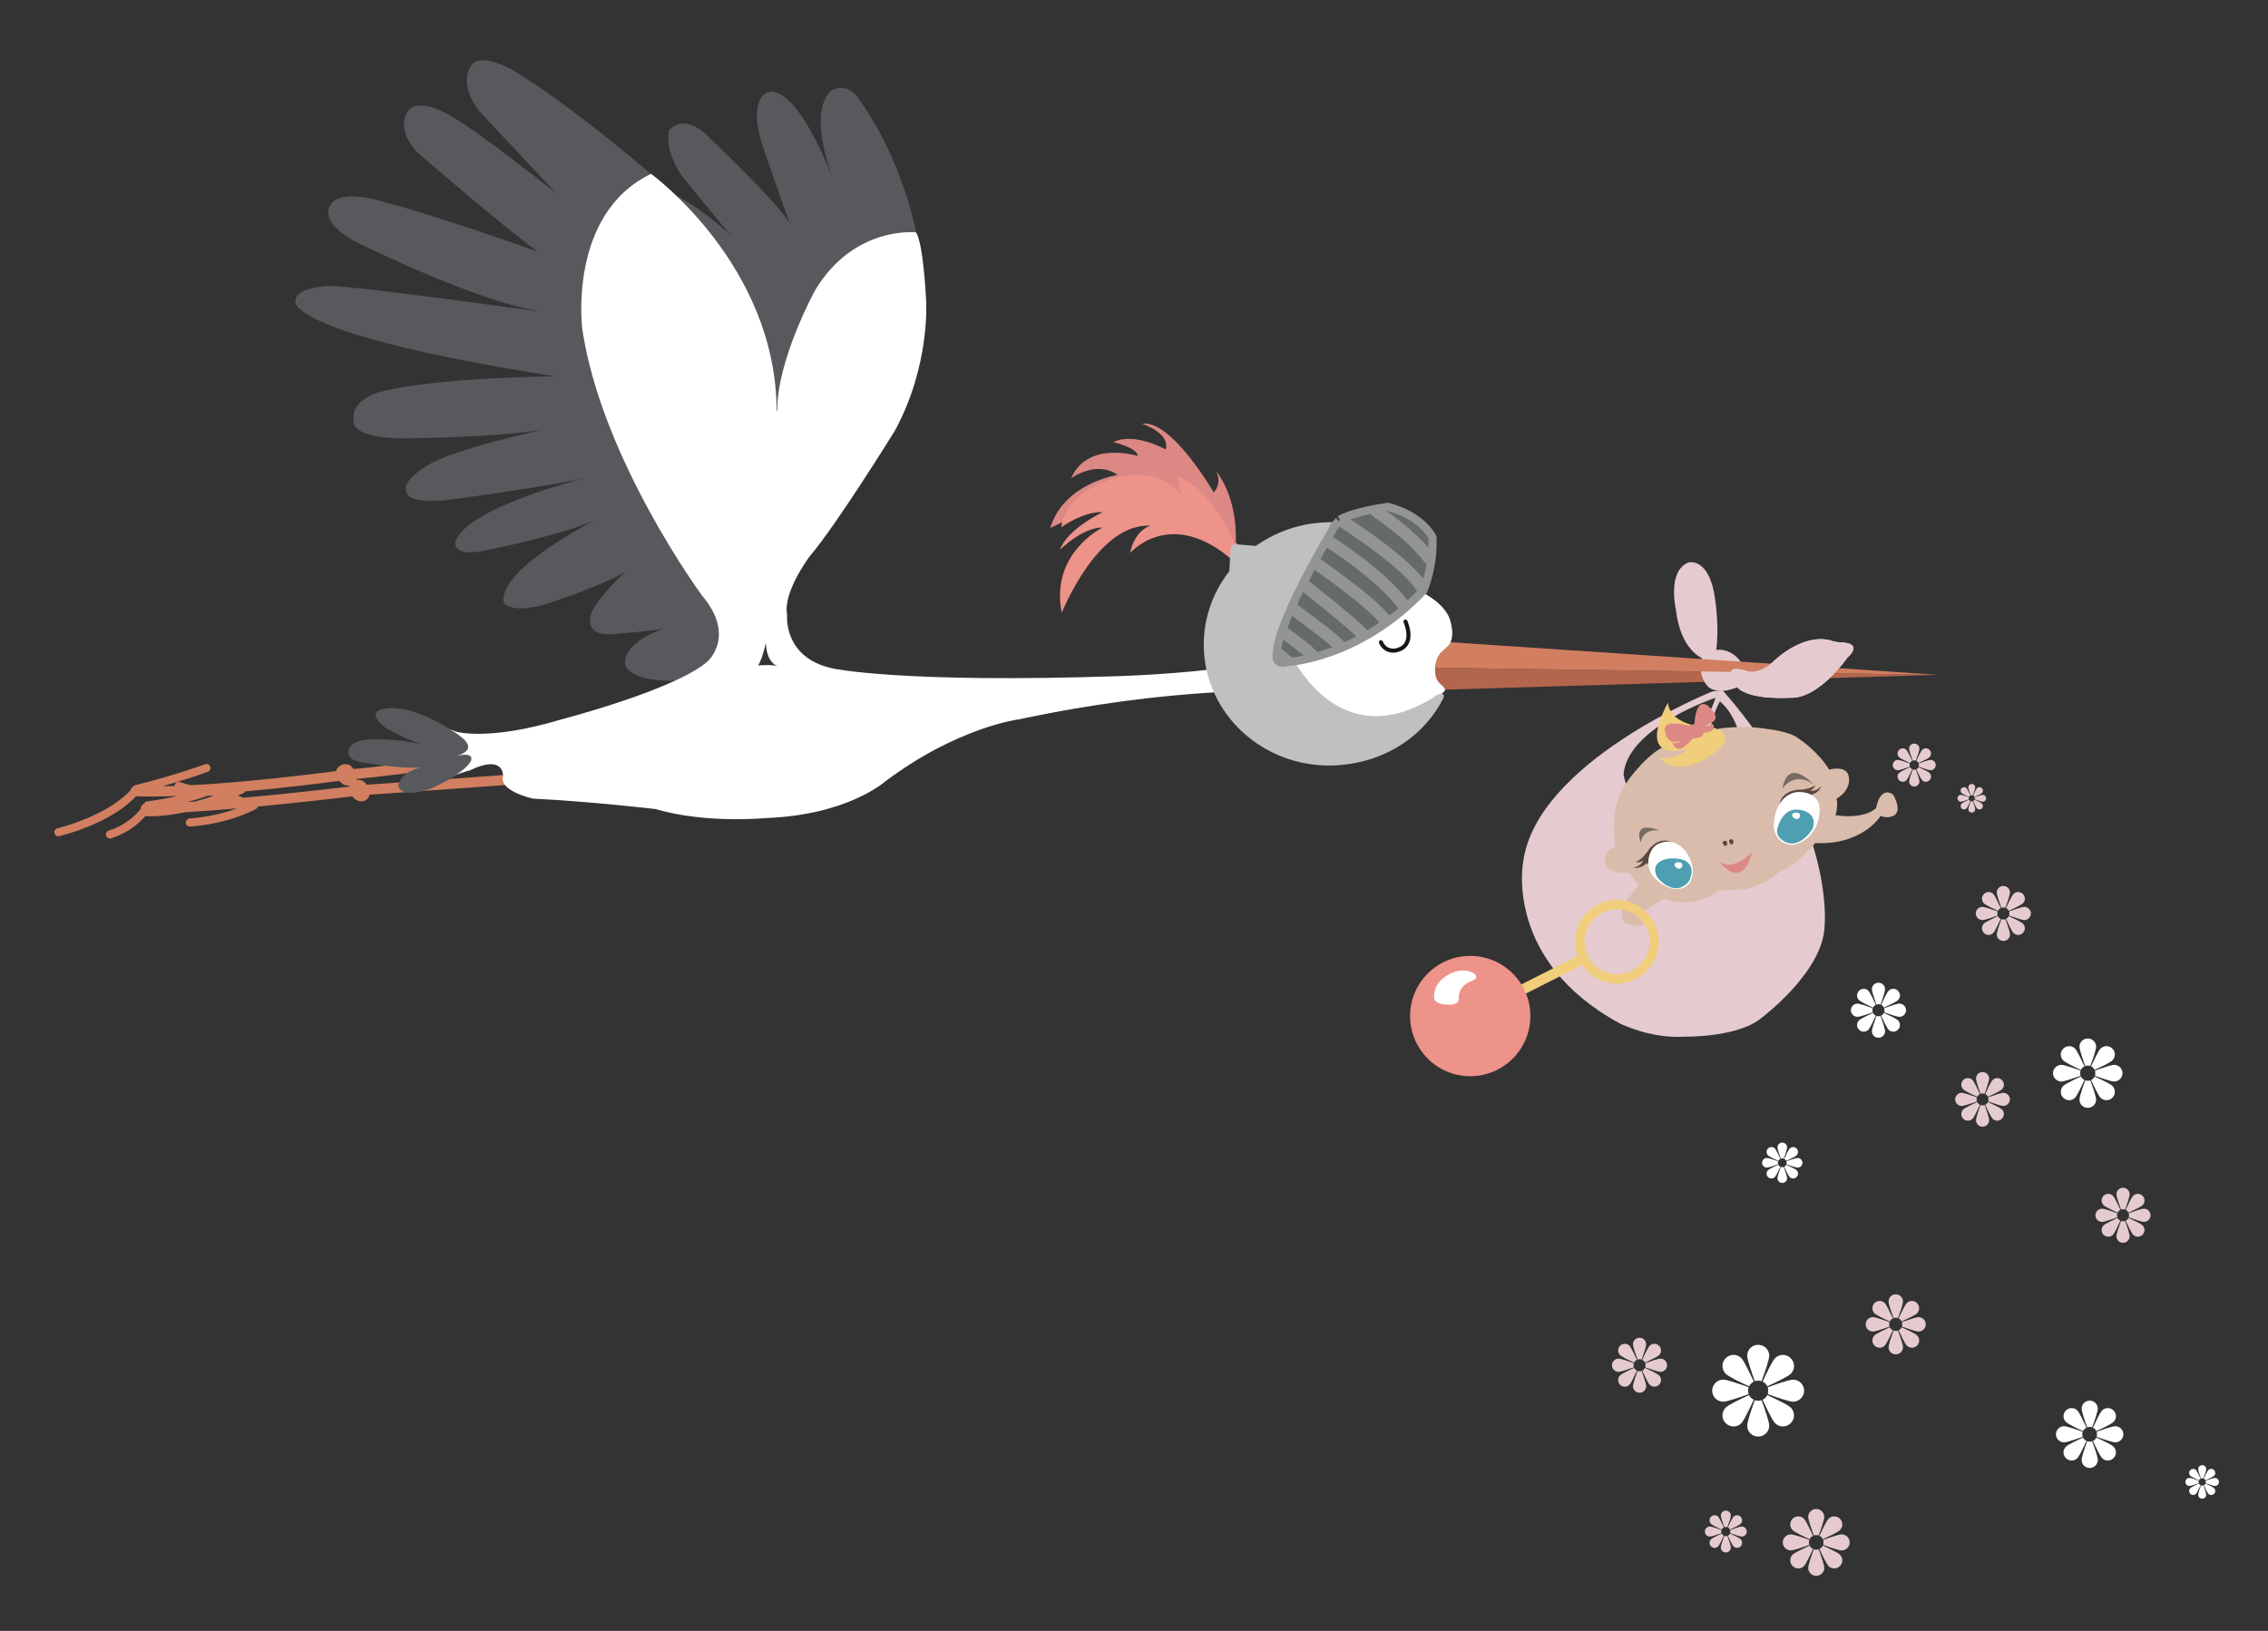 <?xml version="1.0" encoding="utf-8"?>
<!-- Generator: Adobe Illustrator 16.0.0, SVG Export Plug-In . SVG Version: 6.00 Build 0)  -->
<!DOCTYPE svg PUBLIC "-//W3C//DTD SVG 1.1//EN" "http://www.w3.org/Graphics/SVG/1.1/DTD/svg11.dtd">
<svg version="1.1" id="Layer_1" xmlns="http://www.w3.org/2000/svg" xmlns:xlink="http://www.w3.org/1999/xlink" x="0px" y="0px"
	 width="195.771px" height="140.786px" viewBox="0 0 195.771 140.786" enable-background="new 0 0 195.771 140.786"
	 xml:space="preserve">
<rect x="0" y="0" width="195.771" height="140.786" fill="#333333" stroke="none"/>
<g>
	<g>
		<path fill="#E5CBCF" d="M148.693,59.588l-0.871,0.096c0,0-15.29,6.097-16.355,14.806c0,0-1.591,8.455,8.323,13.84
			c0,0,2.613,1.354,5.613,1.161c0,0,4.645,0.097,6.678-1.646c0,0,5.322-3.968,5.418-7.936
			C157.499,79.911,158.469,70.717,148.693,59.588z M142.727,68.169c-2.259,1.677-2.583-1.355-2.583-1.355
			c0.389-4.064,7.936-6.58,7.936-6.58C147.177,63.265,142.727,68.169,142.727,68.169z M147.436,66.362
			c-0.194-4,1.032-5.807,1.032-5.807c2.257,1.871,2.322,6.645,2.322,6.645C149.241,68.878,147.436,66.362,147.436,66.362z"/>
	</g>
</g>
<polygon fill="#B3664C" points="122.174,57.619 122.174,57.619 122.011,58.759 123.21,59.579 167.254,58.254 "/>
<path fill="#E5CBCF" d="M147.501,59.33c0,0-1.033-0.838-0.582-2.516c0,0-1.871-0.709-2.258-4.194c0,0-0.775-3.355,1.097-4.065
	c0,0,1.87-0.516,2.321,3.419c0,0,0.326,2.258,0.066,4.13c0,0,1.677-0.323,2.579,1.871c0,0,0.84,0.257,2.323-0.839
	c0,0,2.389-2.451,4.902-1.87c0,0,0.453,0.193,1.035,0.193c0,0,1.934,0,0.449,1.355c0,0-2.451,3.546-4.902,3.419
	c0,0-3.483,0.258-4.581-0.904C149.951,59.33,148.403,60.04,147.501,59.33z"/>
<path fill="#DABCAC" d="M141.919,75.944c0,0-1.645,1.549-1.935,2.806c0,0-0.097,1.065,0.773,1.065c0,0,0.968,0.289,1.161-0.098
	c0,0-0.193-0.581-0.58-0.581c0,0,0.773-0.774,2.709-1.741l1.162-1.937l-1.742-1.741L141.919,75.944z"/>
<path fill="#DABCAC" d="M157.807,70.26c0,0,2.757,0.689,4.135-0.492c0,0,0.301-1.954,1.463-1.18c0,0,1.063,1.742-0.292,1.935
	c0,0-0.387,0.097-0.773-0.096c0,0-1.646,2.71-6,2.323C156.339,72.75,155.114,70.094,157.807,70.26z"/>
<path fill="#DABCAC" d="M144.79,64.051l-0.617,0.205c-1.727,0.412-3.647,3.084-3.752,3.289c-1.407,1.799-1.137,4.563-0.979,5.561
	c-0.335,0.113-0.584,0.291-0.742,0.533c-0.253,0.387-0.167,0.773-0.161,0.787c0.069,0.423,0.438,0.926,1.795,0.926
	c0.106,0,0.201-0.003,0.28-0.007c0.451,0.567,1.043,1.269,1.043,1.269l0.083,0.073c1.78,1.165,3.304,1.225,3.591,1.225h0.056
	c1.791-0.069,2.775-0.897,2.838-0.952c0.033-0.03,0.155-0.087,0.406-0.087c0.066,0,0.111,0.004,0.16,0.007
	c0.531,0,1.791-0.126,1.867-0.135c1.309-0.206,2.514-1.133,2.564-1.172l0.06-0.059c0.208-0.25,0.697-0.468,0.913-0.55
	c1.545-0.806,3.471-3.358,3.522-3.433c0.956-1.008,0.917-2.059,0.817-2.585c1.146-0.681,1.17-1.637,1.006-2.075
	c-0.088-0.237-0.329-0.52-0.969-0.52c-0.244,0-0.496,0.041-0.686,0.081c-0.913-1.502-2.418-2.538-2.662-2.698
	c-0.624-0.559-2.633-0.809-3.023-0.853c-0.553-0.078-1.155-0.119-1.795-0.119c-1.084,0-1.895,0.115-1.949,0.123
	C148.456,62.886,145.261,63.865,144.79,64.051z M145.33,77.524L145.33,77.524L145.33,77.524L145.33,77.524z"/>
<path fill="#DC8885" d="M151.241,73.557c0,0-1.611,1.772-2.871,0.805C148.37,74.362,150.339,77.04,151.241,73.557z"/>
<path fill="#766C64" d="M141.63,72.75c0,0,0.063-1.195,1.58-1.065C143.21,71.685,140.921,70.684,141.63,72.75z"/>
<path fill="#766C64" d="M153.854,68.072c0,0,1.002-1.548,2.678-0.355C156.532,67.717,154.371,65.265,153.854,68.072z"/>
<path fill="#5A4840" d="M148.718,72.672c-0.03,0.061-0.018,0.135,0.041,0.227l0.012,0.02c0.009,0.012,0.082,0.116,0.176,0.112
	c0.033-0.001,0.082-0.019,0.123-0.099c0.007-0.016,0.052-0.164-0.016-0.268c-0.02-0.033-0.064-0.077-0.155-0.086
	C148.884,72.579,148.763,72.583,148.718,72.672z"/>
<path fill="#5A4840" d="M149.261,72.542c-0.031,0.06-0.02,0.137,0.041,0.229l0.012,0.019c0.009,0.013,0.082,0.116,0.176,0.111
	c0.033-0.001,0.08-0.019,0.124-0.098c0.004-0.016,0.051-0.165-0.015-0.269c-0.023-0.032-0.066-0.076-0.159-0.086
	C149.427,72.448,149.306,72.454,149.261,72.542z"/>
<polygon fill="#D17F60" points="124.786,55.415 122.39,56.108 122.174,57.619 167.254,58.254 "/>
<path fill="#E5CBCF" d="M150.649,57.875c0,0,1.015,0.507,2.398-0.739c0,0,2.389-2.451,4.902-1.871c0,0,0.453,0.194,1.035,0.194
	c0,0,1.934,0,0.449,1.355c0,0-2.451,3.547-4.902,3.418c0,0-3.483,0.259-4.581-0.902C149.951,59.33,148.298,57.152,150.649,57.875z"
	/>
<path fill="#5A4840" d="M153.599,69.459c0,0,0.066-1.077,1.518-1.282c0,0,0.943,0.041,1.596-0.389c0,0-0.136,0.348-0.484,0.467
	c0,0,0.554,0.143,0.973-0.401c0,0-0.063,0.522-0.918,0.802l-0.11,0.299C156.172,68.956,153.623,69.844,153.599,69.459z"/>
<path fill="#FFFFFF" d="M156.683,68.871c-0.395-0.413-0.967-0.499-1.379-0.499c-0.181,0-0.301,0.018-0.341,0.024
	c-1.911,0.479-1.858,2.865-1.853,3.004c0.145,1.128,0.915,1.529,1.588,1.529c0.084,0,0.133-0.008,0.17-0.014
	c1.682-0.373,2.178-2.043,2.203-2.871C157.095,69.559,156.964,69.164,156.683,68.871z"/>
<path fill="#4F9FB2" d="M156.417,70.497c-0.342-0.551-1.14-0.595-1.205-0.597c-1.401-0.155-1.797,1.604-1.816,1.726
	c-0.057,0.717,0.613,1.068,1.037,1.17c0.074,0.012,0.15,0.019,0.226,0.019c0.967,0,1.682-1.073,1.794-1.259
	C156.651,71.049,156.542,70.7,156.417,70.497z"/>
<path fill="#FFFFFF" d="M155.351,70.276c-0.05-0.088-0.158-0.133-0.318-0.133l-0.035,0.002c-0.021,0-0.212,0.008-0.28,0.127
	c-0.026,0.043-0.044,0.117,0.022,0.233c0.016,0.019,0.165,0.198,0.348,0.198c0.061,0,0.149-0.021,0.237-0.127
	C155.333,70.56,155.423,70.403,155.351,70.276z"/>
<path fill="#5A4840" d="M144.249,72.68c0,0-0.948-0.514-1.893,0.609c0,0-0.464,0.821-1.174,1.146c0,0,0.365,0.07,0.651-0.164
	c0,0-0.173,0.547-0.854,0.612c0,0,0.476,0.222,1.166-0.354l0.312,0.066C142.458,74.596,144.563,72.905,144.249,72.68z"/>
<path fill="#FFFFFF" d="M146.099,74.892c-0.013-0.08-0.337-1.976-1.963-2.235l-0.11-0.006c-0.257,0-1.121,0.06-1.481,0.785
	c-0.02,0.031-0.44,0.724-0.187,1.559c0.201,0.669,0.763,1.216,1.698,1.637c0.033,0.013,0.326,0.113,0.684,0.113
	c0.417,0,0.763-0.14,1.006-0.401C146.035,76.026,146.155,75.547,146.099,74.892z"/>
<path fill="#4F9FB2" d="M145.888,74.707c-0.229-0.401-0.721-0.607-1.461-0.607l-0.164,0.003c-0.101,0.003-0.976,0.039-1.293,0.588
	c-0.113,0.2-0.195,0.541,0.105,1.072c0.075,0.094,0.758,0.918,1.604,0.918c0.276,0,0.686-0.094,1.089-0.583
	C145.815,76.016,146.224,75.299,145.888,74.707z"/>
<path fill="#FFFFFF" d="M145.196,74.563c-0.05-0.086-0.158-0.131-0.317-0.131h-0.037c-0.019,0-0.21,0.01-0.278,0.129
	c-0.025,0.042-0.043,0.117,0.022,0.232c0.015,0.021,0.164,0.199,0.348,0.199c0.059,0,0.149-0.021,0.236-0.127
	C145.181,74.848,145.27,74.692,145.196,74.563z"/>
<path fill="#F0CE7B" d="M143.979,60.641c0,0-0.098,2.07,3.853,2.159c0,0,2.214,0.499,0.414,1.973c0,0-2.997,2.658-5.026,0.67
	c0,0,1.381,0.216,2.548-0.821C145.768,64.623,141.06,66.221,143.979,60.641z"/>
<path fill="#D17F60" d="M44.943,66.797c-0.102,0.007-9.867,0.724-13.319,0.947c-0.167-0.359-0.533-0.471-0.863-0.4
	c0.013-0.033,0.013-0.069,0.022-0.104c3.634-0.311,13.254-1.704,13.684-1.766c0.239-0.035,0.405-0.257,0.371-0.496
	c-0.035-0.239-0.258-0.406-0.496-0.37c-0.107,0.015-10.359,1.5-13.846,1.779c-0.317-0.676-1.34-0.473-1.48,0.177
	c-2.297,0.3-7.726,0.966-12.511,1.221c-0.321-0.069-0.647-0.157-0.975-0.268c-0.183-0.063-0.381,0.035-0.444,0.218
	c-0.013,0.038-0.015,0.076-0.015,0.113c-0.351,0.012-0.694,0.021-1.031,0.027c2.295-0.652,3.876-1.241,3.896-1.249
	c0.181-0.068,0.272-0.27,0.205-0.45c-0.068-0.181-0.27-0.272-0.451-0.205c-0.025,0.009-2.604,0.97-5.961,1.793l-0.135,0.034
	l-0.057,0.088c-0.142,0.053-0.249,0.184-0.276,0.339c-0.604,0.658-2.376,2.227-6.313,3.282c-0.187,0.051-0.298,0.242-0.248,0.43
	c0.042,0.155,0.183,0.259,0.338,0.259c0.03,0,0.06-0.005,0.091-0.012c4.033-1.082,5.907-2.679,6.617-3.448
	c0.43,0.016,0.881,0.024,1.354,0.024c0.705,0,1.453-0.018,2.227-0.047c-0.74,0.17-1.606,0.335-2.592,0.463L12.555,69.2l-0.084,0.162
	c0,0-0.003,0.006-0.003,0.007c-0.179,0.053-0.314,0.211-0.316,0.408c0,0.014,0.006,0.025,0.007,0.038
	c-0.417,0.533-1.283,1.408-2.776,1.892c-0.184,0.06-0.285,0.257-0.225,0.44c0.048,0.148,0.186,0.242,0.333,0.242
	c0.036,0,0.072-0.006,0.108-0.018c1.48-0.479,2.411-1.304,2.939-1.916c0.152,0.008,0.305,0.012,0.459,0.012
	c0.984,0,2.008-0.142,2.985-0.349c1.393-0.078,2.93-0.195,4.477-0.33c-0.938,0.343-2.343,0.737-4.099,0.87
	c-0.193,0.014-0.337,0.182-0.323,0.375c0.014,0.184,0.167,0.323,0.349,0.323c0.009,0,0.018,0,0.026-0.001
	c3.459-0.261,5.606-1.477,5.697-1.529c0.08-0.046,0.133-0.121,0.158-0.203c3.413-0.322,6.616-0.69,8.147-0.873
	c0.061,0.072,0.12,0.145,0.195,0.208c0.33,0.273,0.789,0.325,1.114,0c0.094-0.094,0.15-0.222,0.187-0.357
	c3.6-0.236,12.998-0.925,13.098-0.932c0.241-0.018,0.422-0.228,0.404-0.469C45.394,66.961,45.192,66.778,44.943,66.797z
	 M20.985,68.868c-0.125-0.056-0.274-0.123-0.443-0.197c0.326-0.137,0.533-0.231,0.57-0.249l-0.034-0.095
	c3.489-0.314,6.696-0.716,8.218-0.917c0.058,0.067,0.112,0.137,0.184,0.196c0.203,0.168,0.454,0.237,0.693,0.202
	c-0.012,0.03-0.019,0.063-0.027,0.096C28.358,68.115,24.689,68.535,20.985,68.868z M16.154,69.236
	c0.814-0.209,1.424-0.411,1.815-0.552c0.161,0.01,0.325,0.021,0.478,0.023c-0.498,0.167-1.053,0.335-1.635,0.489
	C16.59,69.21,16.37,69.224,16.154,69.236z"/>
<path fill="#57595D" d="M58.266,16.813c0,0,4.334,2.246,6.58,5.678c0,0-4.774-5.807-5.935-7.227c0,0-1.549-2.064-1.162-4
	c0,0,1.032-1.419,2.968,0.128c0,0,6.967,6.582,7.483,8c0,0-1.935-5.419-2.58-7.483c0,0-0.902-3.097,0.517-3.872
	c0,0,2.322-1.807,6.193,8.517c0,0-2.968-6.709-0.515-8.774c0,0,1.289-0.774,2.321,0.774c0,0,3.47,4.493,4.941,11.48l-7.233,16.699
	l-8.035,1.599l-6.478-13.419L58.266,16.813z"/>
<path fill="#57595D" d="M57.495,16.136c0,0-7.747-6.807-13.359-10.162c0,0-2.774-1.548-3.484-0.258c0,0-1.161,1.42,0.71,3.871
	c0,0,5.613,6,6.646,7.097c0,0-6.904-5.484-8.84-6.516c0,0-2.967-2-3.999-0.517c0,0-1.098,1.484,0.902,3.548
	c0,0,6.838,5.936,10.323,8.517c0,0-9.033-3.227-13.42-4.323c0,0-3.871-1.226-4.516,0.451c0,0-0.902,1.291,2.129,2.969
	c0,0,10.258,5.161,16.258,6.128c0,0-15.483-2.193-18.387-2.258c0,0-2.902,0.065-2.968,1.291c0,0-1.032,2.838,22.452,6.516
	c0,0-10.388,0.064-15.161,1.355c0,0-2.517,0.581-2.259,2.516c0,0-0.323,1.484,4.387,1.484c0,0,10.645-0.064,14.194-1.226
	c0,0-10.065,2.001-12.388,3.678c0,0-2.128,1.226-1.612,2.193c0,0-0.065,1.097,3.742,0.646c0,0,9.741-1.29,12.387-2.064
	c0,0-11.032,2.644-11.936,5.741c0,0-0.194,1.226,2.258,0.774c0,0,8.386-1.613,10.838-3.226c0,0-9.548,4.645-8.903,7.678
	c0,0,0.581,1.032,3.806,0.064c0,0,5.42-1.805,6.776-2.838c0,0-2.517,2.323-3.032,3.678c0,0-0.905,2.258,2.451,1.742
	c0,0,3.614-0.259,4.127-0.517c0,0-3.74,1.032-3.676,3.161c0,0,0.258,2,6.452,1.291l3.484-1.613l2.646-5.097l-2.84-8.968
	L54.91,28.104l3.678-8.452L57.495,16.136z"/>
<g>
	<g>
		<path fill="#FFFFFF" d="M125.104,53.33c-0.774-1.806-3.484-2.71-3.484-2.71l-6.58,0.129c-1.808,0.128-3.226,3.355-3.226,3.355
			c-1.289,2.323-4.129,3.098-4.129,3.098c-3.097,0.903-10.969,1.161-10.969,1.161c-18.837,0.645-24.773-0.646-24.773-0.646
			c-4.387-0.903-4-4.645-4-4.645c-0.388-1.936,1.936-5.032,1.936-5.032c2.323-2.71,7.354-10.839,7.354-10.839
			c3.097-5.678,2.71-11.225,2.71-11.225s-0.21-4.844-0.867-5.916c0,0-5.34-0.613-8.707,4.981c0,0-3.28,5.939-3.28,10.391
			l-0.051,0.093c0-12.645-10.839-20.517-10.839-20.517c-7.226,3.485-5.935,13.419-5.935,13.419
			c1.678,11.227,10.322,22.968,10.322,22.968c2.968,3.484,0.517,5.678,0.517,5.678c-2.71,2.451-12.646,5.032-12.646,5.032
			c-6.452,1.936-9.161,1.033-9.161,1.033c-0.774-0.388-4.516-1.162-4.516-1.162c-2.839,0.13-0.978,0.856-0.978,0.856
			c0.517,0.257,3.999,1.795,3.999,1.795c-1.549-0.387-6.505-0.457-6.505-0.457c-1.679,0.515,0.053,1.461,0.053,1.461
			c1.386,0.147,1.875,0.154,1.875,0.154c1.032-0.257,5.292,0.136,5.292,0.136c-2.838,0.515-3.221,1.473-3.221,1.473
			c0.387,1.42,2.323,0.387,2.323,0.387c1.032-0.773,2.967-1.29,2.967-1.29c2.968-1.42,2.84,0.516,2.84,0.516
			c-0.387,1.29,2.581,1.936,2.581,1.936c5.161,0.259,10.579,0.902,10.579,0.902c4.388,1.289,9.55,0.773,9.55,0.773
			c6.967-0.258,10.194-3.096,10.194-3.096c6.322-4.774,11.612-5.419,11.612-5.419c13.29-2.839,22.451-2.452,22.451-2.452
			c1.55-0.13,2.066,0.516,2.066,0.516c0.904,0.645,3.224,1.548,3.224,1.548c1.551,0.517,4.389,0.387,4.389,0.387
			c1.545-0.098,2.73-0.989,3.228-1.431c0.34-0.081,0.67-0.357,0.918-0.617c0.109-0.146,0.586-0.347,0.514-0.549
			c-0.073-0.22-0.438-0.453-0.586-0.66c-0.275-0.384-0.258-0.696-0.275-1.061c-0.02-0.459,0.146-1.044,0.457-1.392
			c0.161-0.189,0.414-0.375,0.586-0.571c0.039-0.027,0.062-0.043,0.062-0.043C125.751,55.007,125.104,53.33,125.104,53.33z
			 M65.43,57.447c0.342-0.44,0.684-1.955,0.684-1.955c0.05,1.808,1.025,2.004,1.025,2.004C66.603,57.349,65.43,57.447,65.43,57.447z
			"/>
	</g>
</g>
<path fill="#E5CBCF" d="M163.825,66.49c-0.242,0-0.445-0.199-0.445-0.446c0-0.246,0.203-0.444,0.445-0.444
	c0.16,0,0.675,0.177,1.027,0.305c-0.016,0.048-0.021,0.091-0.021,0.139c0,0.049,0.006,0.092,0.021,0.14
	C164.493,66.312,163.985,66.49,163.825,66.49z M164.869,65.868c-0.343-0.155-0.835-0.396-0.942-0.504
	c-0.173-0.176-0.178-0.455,0-0.631c0.176-0.177,0.461-0.177,0.632,0c0.106,0.106,0.337,0.6,0.504,0.948
	C164.976,65.718,164.912,65.788,164.869,65.868z M164.559,67.356c-0.171,0.178-0.456,0.178-0.632,0
	c-0.178-0.176-0.173-0.455,0-0.632c0.107-0.107,0.6-0.342,0.942-0.503c0.043,0.086,0.106,0.15,0.193,0.188
	C164.896,66.757,164.665,67.25,164.559,67.356z M165.372,65.66c-0.043-0.012-0.091-0.022-0.135-0.022
	c-0.047,0-0.09,0.01-0.138,0.022c-0.129-0.359-0.307-0.869-0.307-1.029c0-0.241,0.194-0.439,0.444-0.439
	c0.247,0,0.445,0.198,0.445,0.439C165.683,64.791,165.507,65.306,165.372,65.66z M165.237,67.898c-0.25,0-0.444-0.198-0.444-0.439
	c0-0.161,0.178-0.675,0.307-1.029c0.048,0.011,0.091,0.022,0.138,0.022c0.044,0,0.092-0.011,0.135-0.022
	c0.135,0.354,0.311,0.868,0.311,1.029C165.683,67.7,165.484,67.898,165.237,67.898z M165.603,65.868
	c-0.037-0.086-0.102-0.15-0.188-0.187c0.16-0.349,0.391-0.836,0.504-0.948c0.176-0.177,0.455-0.177,0.632,0
	c0.177,0.177,0.177,0.455,0,0.631C166.438,65.477,165.95,65.708,165.603,65.868z M165.919,67.356
	c-0.113-0.113-0.344-0.6-0.504-0.947c0.086-0.038,0.15-0.102,0.188-0.188c0.348,0.161,0.836,0.391,0.948,0.503
	c0.177,0.177,0.177,0.456,0,0.632C166.374,67.534,166.095,67.534,165.919,67.356z M166.647,66.49c-0.156,0-0.67-0.177-1.023-0.306
	c0.011-0.048,0.016-0.091,0.016-0.14c0-0.047-0.005-0.09-0.016-0.139c0.354-0.128,0.867-0.305,1.023-0.305
	c0.24,0,0.443,0.198,0.443,0.444C167.091,66.291,166.888,66.49,166.647,66.49z"/>
<path fill="#E5CBCF" d="M169.335,95.471c-0.308,0-0.566-0.252-0.566-0.566c0-0.313,0.259-0.565,0.566-0.565
	c0.205,0,0.858,0.226,1.308,0.389c-0.021,0.062-0.027,0.116-0.027,0.177c0,0.062,0.007,0.117,0.027,0.179
	C170.187,95.247,169.54,95.471,169.335,95.471z M170.663,94.681c-0.436-0.198-1.062-0.505-1.199-0.642
	c-0.219-0.224-0.225-0.578,0-0.803c0.225-0.227,0.586-0.227,0.805,0c0.136,0.135,0.428,0.762,0.641,1.207
	C170.8,94.49,170.719,94.579,170.663,94.681z M170.269,96.575c-0.219,0.226-0.58,0.226-0.805,0c-0.225-0.225-0.219-0.578,0-0.804
	c0.137-0.137,0.764-0.437,1.199-0.64c0.056,0.109,0.137,0.189,0.246,0.238C170.696,95.812,170.404,96.44,170.269,96.575z
	 M171.304,94.417c-0.055-0.016-0.115-0.029-0.172-0.029c-0.061,0-0.115,0.014-0.176,0.029c-0.163-0.457-0.389-1.106-0.389-1.311
	c0-0.306,0.246-0.559,0.564-0.559c0.314,0,0.566,0.253,0.566,0.559C171.698,93.31,171.474,93.965,171.304,94.417z M171.132,97.264
	c-0.318,0-0.564-0.253-0.564-0.56c0-0.205,0.226-0.858,0.389-1.308c0.061,0.014,0.115,0.027,0.176,0.027
	c0.057,0,0.117-0.014,0.172-0.027c0.17,0.449,0.395,1.103,0.395,1.308C171.698,97.011,171.446,97.264,171.132,97.264z
	 M171.597,94.681c-0.047-0.109-0.129-0.191-0.238-0.237c0.205-0.445,0.497-1.065,0.641-1.207c0.225-0.227,0.58-0.227,0.804,0
	c0.226,0.225,0.226,0.579,0,0.803C172.66,94.184,172.039,94.476,171.597,94.681z M171.999,96.575
	c-0.144-0.144-0.436-0.763-0.641-1.205c0.109-0.049,0.191-0.129,0.238-0.238c0.442,0.203,1.063,0.498,1.206,0.64
	c0.226,0.226,0.226,0.579,0,0.804C172.579,96.8,172.224,96.8,171.999,96.575z M172.926,95.471c-0.197,0-0.853-0.225-1.302-0.388
	c0.014-0.062,0.02-0.116,0.02-0.179c0-0.061-0.006-0.115-0.02-0.177c0.449-0.163,1.104-0.389,1.302-0.389
	c0.306,0,0.565,0.252,0.565,0.565C173.491,95.219,173.231,95.471,172.926,95.471z"/>
<path fill="#E5CBCF" d="M154.577,133.842c-0.375,0-0.691-0.31-0.691-0.693c0-0.383,0.316-0.691,0.691-0.691
	c0.25,0,1.051,0.275,1.601,0.475c-0.026,0.076-0.034,0.143-0.034,0.217c0,0.076,0.008,0.143,0.034,0.219
	C155.618,133.567,154.827,133.842,154.577,133.842z M156.203,132.875c-0.534-0.242-1.3-0.617-1.467-0.785
	c-0.269-0.273-0.276-0.707,0-0.981c0.274-0.274,0.716-0.274,0.983,0c0.166,0.165,0.523,0.934,0.783,1.477
	C156.369,132.641,156.27,132.75,156.203,132.875z M155.72,135.191c-0.268,0.276-0.709,0.276-0.983,0
	c-0.276-0.273-0.269-0.706,0-0.983c0.167-0.166,0.933-0.533,1.467-0.781c0.066,0.133,0.166,0.232,0.3,0.291
	C156.243,134.257,155.886,135.026,155.72,135.191z M156.985,132.549c-0.066-0.016-0.142-0.032-0.209-0.032
	c-0.074,0-0.141,0.017-0.215,0.032c-0.201-0.558-0.478-1.351-0.478-1.6c0-0.375,0.301-0.684,0.692-0.684
	c0.385,0,0.693,0.309,0.693,0.684C157.47,131.199,157.194,132,156.985,132.549z M156.776,136.034c-0.392,0-0.692-0.309-0.692-0.683
	c0-0.251,0.276-1.052,0.478-1.601c0.074,0.016,0.141,0.033,0.215,0.033c0.067,0,0.143-0.018,0.209-0.033
	c0.209,0.549,0.484,1.35,0.484,1.601C157.47,135.725,157.161,136.034,156.776,136.034z M157.345,132.875
	c-0.059-0.135-0.158-0.234-0.293-0.29c0.25-0.543,0.609-1.304,0.785-1.477c0.273-0.274,0.707-0.274,0.981,0
	c0.276,0.274,0.276,0.708,0,0.981C158.644,132.266,157.886,132.625,157.345,132.875z M157.837,135.191
	c-0.176-0.177-0.535-0.934-0.785-1.474c0.135-0.059,0.234-0.158,0.293-0.291c0.541,0.248,1.299,0.607,1.474,0.781
	c0.276,0.277,0.276,0.71,0,0.983C158.544,135.467,158.11,135.467,157.837,135.191z M158.97,133.842
	c-0.242,0-1.043-0.275-1.593-0.475c0.018-0.076,0.024-0.143,0.024-0.219c0-0.074-0.007-0.141-0.024-0.217
	c0.55-0.199,1.351-0.475,1.593-0.475c0.375,0,0.691,0.309,0.691,0.691C159.661,133.533,159.345,133.842,158.97,133.842z"/>
<path fill="#FFFFFF" d="M152.517,100.797c-0.226,0-0.417-0.188-0.417-0.419s0.191-0.417,0.417-0.417
	c0.152,0,0.635,0.166,0.967,0.285c-0.016,0.047-0.021,0.087-0.021,0.132c0,0.046,0.006,0.086,0.021,0.132
	C153.146,100.629,152.669,100.797,152.517,100.797z M153.498,100.213c-0.321-0.146-0.784-0.372-0.886-0.474
	c-0.162-0.165-0.166-0.427,0-0.593c0.166-0.167,0.434-0.167,0.595,0c0.1,0.1,0.315,0.562,0.474,0.891
	C153.599,100.073,153.539,100.137,153.498,100.213z M153.207,101.61c-0.161,0.167-0.429,0.167-0.595,0
	c-0.166-0.165-0.162-0.426,0-0.592c0.102-0.102,0.564-0.322,0.886-0.473c0.041,0.08,0.101,0.141,0.183,0.176
	C153.522,101.047,153.307,101.51,153.207,101.61z M153.971,100.018c-0.04-0.012-0.085-0.021-0.126-0.021
	c-0.045,0-0.086,0.01-0.131,0.021c-0.12-0.338-0.287-0.816-0.287-0.967c0-0.228,0.182-0.413,0.418-0.413
	c0.232,0,0.418,0.186,0.418,0.413C154.263,99.202,154.097,99.685,153.971,100.018z M153.845,102.119
	c-0.236,0-0.418-0.186-0.418-0.411c0-0.152,0.167-0.635,0.287-0.967c0.045,0.01,0.086,0.021,0.131,0.021
	c0.041,0,0.086-0.011,0.126-0.021c0.126,0.332,0.292,0.814,0.292,0.967C154.263,101.933,154.077,102.119,153.845,102.119z
	 M154.187,100.213c-0.035-0.081-0.096-0.141-0.176-0.176c0.151-0.328,0.367-0.785,0.473-0.891c0.166-0.167,0.428-0.167,0.594,0
	c0.166,0.166,0.166,0.428,0,0.593C154.972,99.845,154.513,100.063,154.187,100.213z M154.483,101.61
	c-0.105-0.105-0.321-0.562-0.473-0.889c0.08-0.035,0.141-0.096,0.176-0.176c0.326,0.15,0.785,0.366,0.891,0.473
	c0.166,0.166,0.166,0.427,0,0.592C154.911,101.777,154.649,101.777,154.483,101.61z M155.168,100.797
	c-0.146,0-0.63-0.168-0.961-0.287c0.011-0.046,0.015-0.086,0.015-0.132c0-0.045-0.004-0.085-0.015-0.132
	c0.331-0.119,0.815-0.285,0.961-0.285c0.226,0,0.417,0.186,0.417,0.417S155.394,100.797,155.168,100.797z"/>
<path fill="#E5CBCF" d="M140.831,143.25c-0.236,0-0.418-0.188-0.418-0.413c0-0.152,0.167-0.635,0.287-0.967
	c0.045,0.012,0.086,0.021,0.131,0.021c0.041,0,0.086-0.01,0.126-0.021c0.126,0.332,0.292,0.814,0.292,0.967
	C141.249,143.062,141.063,143.25,140.831,143.25z"/>
<path fill="#E5CBCF" d="M161.665,114.948c-0.338,0-0.623-0.278-0.623-0.623c0-0.344,0.285-0.621,0.623-0.621
	c0.225,0,0.943,0.247,1.438,0.426c-0.023,0.068-0.031,0.129-0.031,0.195c0,0.068,0.008,0.129,0.031,0.194
	C162.601,114.7,161.89,114.948,161.665,114.948z M163.124,114.078c-0.479-0.216-1.167-0.554-1.317-0.704
	c-0.241-0.246-0.247-0.635,0-0.882c0.246-0.249,0.644-0.249,0.884,0c0.148,0.149,0.471,0.838,0.705,1.326
	C163.274,113.869,163.186,113.967,163.124,114.078z M162.69,116.159c-0.24,0.248-0.638,0.248-0.884,0
	c-0.247-0.246-0.241-0.636,0-0.882c0.15-0.15,0.839-0.479,1.317-0.704c0.062,0.12,0.15,0.209,0.271,0.262
	C163.161,115.321,162.839,116.01,162.69,116.159z M163.827,113.788c-0.061-0.016-0.125-0.031-0.188-0.031
	c-0.066,0-0.127,0.016-0.193,0.031c-0.18-0.502-0.428-1.214-0.428-1.438c0-0.338,0.27-0.615,0.621-0.615
	c0.346,0,0.623,0.277,0.623,0.615C164.263,112.574,164.015,113.293,163.827,113.788z M163.64,116.917
	c-0.352,0-0.621-0.278-0.621-0.614c0-0.226,0.248-0.943,0.428-1.438c0.066,0.016,0.127,0.031,0.193,0.031
	c0.062,0,0.127-0.016,0.188-0.031c0.188,0.495,0.436,1.213,0.436,1.438C164.263,116.638,163.985,116.917,163.64,116.917z
	 M164.149,114.078c-0.053-0.119-0.142-0.209-0.262-0.26c0.225-0.488,0.547-1.171,0.703-1.326c0.248-0.249,0.638-0.249,0.884,0
	c0.247,0.247,0.247,0.636,0,0.882C165.318,113.532,164.636,113.855,164.149,114.078z M164.591,116.159
	c-0.156-0.157-0.479-0.838-0.703-1.324c0.12-0.053,0.209-0.142,0.262-0.262c0.486,0.226,1.169,0.547,1.325,0.704
	c0.247,0.246,0.247,0.636,0,0.882C165.229,116.407,164.839,116.407,164.591,116.159z M165.61,114.948
	c-0.218,0-0.938-0.248-1.432-0.429c0.016-0.065,0.022-0.126,0.022-0.194c0-0.066-0.007-0.127-0.022-0.195
	c0.494-0.179,1.214-0.426,1.432-0.426c0.336,0,0.621,0.277,0.621,0.621C166.231,114.669,165.946,114.948,165.61,114.948z"/>
<path fill="#FFFFFF" d="M178.165,124.514c-0.377,0-0.697-0.311-0.697-0.698c0-0.386,0.32-0.696,0.697-0.696
	c0.253,0,1.059,0.278,1.612,0.479c-0.026,0.077-0.034,0.145-0.034,0.218c0,0.078,0.008,0.146,0.034,0.219
	C179.215,124.237,178.418,124.514,178.165,124.514z M179.803,123.54c-0.537-0.243-1.31-0.62-1.478-0.79
	c-0.271-0.274-0.277-0.712,0-0.988c0.275-0.278,0.722-0.278,0.992,0c0.166,0.167,0.526,0.94,0.789,1.486
	C179.972,123.305,179.871,123.416,179.803,123.54z M179.317,125.874c-0.271,0.279-0.717,0.279-0.992,0
	c-0.277-0.275-0.271-0.713,0-0.988c0.168-0.17,0.94-0.539,1.478-0.79c0.068,0.134,0.169,0.235,0.304,0.294
	C179.844,124.933,179.483,125.708,179.317,125.874z M180.591,123.214c-0.067-0.019-0.141-0.035-0.211-0.035
	c-0.074,0-0.142,0.017-0.217,0.035c-0.201-0.563-0.479-1.361-0.479-1.613c0-0.378,0.301-0.688,0.695-0.688
	c0.389,0,0.699,0.311,0.699,0.688C181.079,121.853,180.801,122.66,180.591,123.214z M180.38,126.723
	c-0.395,0-0.695-0.311-0.695-0.688c0-0.254,0.277-1.061,0.479-1.615c0.075,0.018,0.143,0.037,0.217,0.037
	c0.07,0,0.144-0.02,0.211-0.037c0.21,0.555,0.488,1.361,0.488,1.615C181.079,126.413,180.769,126.723,180.38,126.723z
	 M180.952,123.54c-0.059-0.134-0.158-0.234-0.293-0.292c0.252-0.546,0.613-1.312,0.789-1.486c0.277-0.278,0.715-0.278,0.99,0
	c0.277,0.276,0.277,0.714,0,0.988C182.263,122.927,181.497,123.29,180.952,123.54z M181.448,125.874
	c-0.176-0.176-0.537-0.94-0.789-1.484c0.135-0.059,0.234-0.16,0.293-0.294c0.545,0.251,1.311,0.612,1.486,0.79
	c0.277,0.275,0.277,0.713,0,0.988C182.163,126.153,181.726,126.153,181.448,125.874z M182.591,124.514
	c-0.244,0-1.052-0.277-1.604-0.479c0.017-0.073,0.024-0.141,0.024-0.219c0-0.073-0.008-0.141-0.024-0.218
	c0.553-0.2,1.36-0.479,1.604-0.479c0.377,0,0.695,0.311,0.695,0.696C183.286,124.204,182.968,124.514,182.591,124.514z"/>
<path fill="#E5CBCF" d="M169.259,69.21c-0.16,0-0.297-0.132-0.297-0.296c0-0.164,0.137-0.296,0.297-0.296
	c0.107,0,0.449,0.118,0.686,0.203c-0.012,0.032-0.015,0.061-0.015,0.093c0,0.033,0.003,0.062,0.015,0.093
	C169.704,69.093,169.366,69.21,169.259,69.21z M169.955,68.797c-0.229-0.104-0.558-0.264-0.628-0.336
	c-0.115-0.118-0.119-0.303,0-0.42c0.117-0.118,0.307-0.118,0.421,0c0.071,0.071,0.224,0.399,0.335,0.631
	C170.025,68.697,169.983,68.743,169.955,68.797z M169.748,69.788c-0.114,0.119-0.304,0.119-0.421,0
	c-0.119-0.117-0.115-0.303,0-0.421c0.07-0.071,0.398-0.228,0.628-0.335c0.028,0.058,0.07,0.1,0.128,0.125
	C169.972,69.389,169.819,69.717,169.748,69.788z M170.29,68.658c-0.029-0.008-0.061-0.015-0.09-0.015
	c-0.031,0-0.061,0.007-0.092,0.015c-0.086-0.24-0.204-0.579-0.204-0.686c0-0.161,0.128-0.293,0.296-0.293
	c0.164,0,0.297,0.132,0.297,0.293C170.497,68.079,170.38,68.422,170.29,68.658z M170.2,70.149c-0.168,0-0.296-0.132-0.296-0.293
	c0-0.107,0.118-0.449,0.204-0.685c0.031,0.008,0.061,0.015,0.092,0.015c0.029,0,0.061-0.007,0.09-0.015
	c0.09,0.236,0.207,0.578,0.207,0.685C170.497,70.017,170.364,70.149,170.2,70.149z M170.442,68.797
	c-0.023-0.058-0.066-0.1-0.123-0.125c0.105-0.232,0.26-0.557,0.334-0.631c0.119-0.118,0.305-0.118,0.422,0
	c0.117,0.118,0.117,0.303,0,0.42C170.999,68.536,170.675,68.69,170.442,68.797z M170.653,69.788
	c-0.074-0.075-0.229-0.399-0.334-0.631c0.057-0.025,0.1-0.067,0.123-0.125c0.232,0.107,0.557,0.26,0.633,0.335
	c0.117,0.118,0.117,0.304,0,0.421C170.958,69.907,170.772,69.907,170.653,69.788z M171.14,69.21c-0.104,0-0.447-0.118-0.682-0.203
	c0.007-0.032,0.01-0.061,0.01-0.093c0-0.032-0.003-0.061-0.01-0.093c0.234-0.085,0.578-0.203,0.682-0.203
	c0.16,0,0.295,0.132,0.295,0.296C171.435,69.079,171.3,69.21,171.14,69.21z"/>
<path fill="#E5CBCF" d="M147.595,132.647c-0.235,0-0.434-0.193-0.434-0.434s0.198-0.434,0.434-0.434
	c0.157,0,0.656,0.172,1.002,0.299c-0.016,0.046-0.021,0.088-0.021,0.135c0,0.048,0.006,0.09,0.021,0.137
	C148.247,132.475,147.752,132.647,147.595,132.647z M148.612,132.042c-0.335-0.153-0.814-0.387-0.918-0.492
	c-0.169-0.173-0.174-0.441,0-0.615c0.172-0.173,0.449-0.173,0.615,0c0.104,0.104,0.328,0.585,0.49,0.925
	C148.716,131.895,148.654,131.963,148.612,132.042z M148.31,133.492c-0.166,0.173-0.443,0.173-0.615,0
	c-0.174-0.171-0.169-0.442,0-0.615c0.104-0.105,0.583-0.335,0.918-0.491c0.042,0.085,0.104,0.146,0.188,0.182
	C148.638,132.908,148.413,133.387,148.31,133.492z M149.103,131.837c-0.043-0.011-0.089-0.021-0.131-0.021
	c-0.047,0-0.088,0.01-0.135,0.021c-0.125-0.349-0.299-0.845-0.299-1.001c0-0.236,0.188-0.428,0.434-0.428
	c0.24,0,0.433,0.191,0.433,0.428C149.404,130.993,149.233,131.495,149.103,131.837z M148.972,134.018
	c-0.245,0-0.434-0.193-0.434-0.427c0-0.157,0.174-0.657,0.299-1.002c0.047,0.011,0.088,0.021,0.135,0.021
	c0.042,0,0.088-0.01,0.131-0.021c0.131,0.345,0.302,0.845,0.302,1.002C149.404,133.825,149.212,134.018,148.972,134.018z
	 M149.326,132.042c-0.036-0.085-0.098-0.147-0.182-0.183c0.155-0.34,0.38-0.815,0.489-0.925c0.174-0.173,0.445-0.173,0.617,0
	c0.172,0.174,0.172,0.442,0,0.615C150.14,131.66,149.665,131.885,149.326,132.042z M149.634,133.492
	c-0.109-0.109-0.334-0.584-0.489-0.925c0.084-0.035,0.146-0.097,0.182-0.182c0.339,0.156,0.813,0.382,0.925,0.491
	c0.172,0.173,0.172,0.444,0,0.615C150.079,133.665,149.808,133.665,149.634,133.492z M150.345,132.647
	c-0.152,0-0.653-0.172-0.998-0.297c0.012-0.047,0.016-0.089,0.016-0.137c0-0.047-0.004-0.089-0.016-0.135
	c0.345-0.127,0.846-0.299,0.998-0.299c0.234,0,0.433,0.193,0.433,0.434S150.579,132.647,150.345,132.647z"/>
<path fill="#E5CBCF" d="M164.721,144.087c-0.11-0.109-0.335-0.584-0.49-0.923c0.084-0.037,0.146-0.099,0.183-0.182
	c0.338,0.156,0.813,0.38,0.924,0.489c0.173,0.174,0.173,0.444,0,0.615C165.165,144.26,164.894,144.26,164.721,144.087z"/>
<path fill="#E5CBCF" d="M171.118,79.426c-0.31,0-0.571-0.253-0.571-0.57c0-0.315,0.262-0.57,0.571-0.57
	c0.206,0,0.863,0.228,1.317,0.393c-0.021,0.061-0.027,0.117-0.027,0.178c0,0.062,0.007,0.117,0.027,0.181
	C171.976,79.2,171.324,79.426,171.118,79.426z M172.457,78.63c-0.44-0.199-1.071-0.509-1.208-0.646
	c-0.222-0.226-0.229-0.581,0-0.808c0.226-0.229,0.59-0.229,0.81,0c0.137,0.137,0.431,0.768,0.644,1.214
	C172.593,78.438,172.512,78.527,172.457,78.63z M172.059,80.538c-0.22,0.227-0.584,0.227-0.81,0c-0.229-0.225-0.222-0.582,0-0.809
	c0.137-0.137,0.768-0.441,1.208-0.646c0.055,0.111,0.136,0.193,0.245,0.24C172.489,79.77,172.195,80.401,172.059,80.538z
	 M173.101,78.363c-0.055-0.014-0.117-0.027-0.172-0.027c-0.062,0-0.115,0.014-0.178,0.027c-0.164-0.46-0.392-1.113-0.392-1.318
	c0-0.31,0.247-0.562,0.569-0.562c0.316,0,0.569,0.252,0.569,0.562C173.498,77.25,173.272,77.911,173.101,78.363z M172.929,81.229
	c-0.322,0-0.569-0.252-0.569-0.561c0-0.207,0.228-0.865,0.392-1.317c0.062,0.014,0.116,0.027,0.178,0.027
	c0.055,0,0.117-0.014,0.172-0.027c0.172,0.452,0.397,1.11,0.397,1.317C173.498,80.977,173.245,81.229,172.929,81.229z
	 M173.396,78.63c-0.047-0.109-0.129-0.192-0.239-0.24c0.205-0.446,0.499-1.072,0.645-1.214c0.228-0.229,0.585-0.229,0.81,0
	c0.229,0.227,0.229,0.582,0,0.808C174.466,78.129,173.841,78.424,173.396,78.63z M173.801,80.538
	c-0.146-0.145-0.439-0.768-0.645-1.215c0.11-0.047,0.192-0.129,0.239-0.24c0.445,0.205,1.07,0.502,1.215,0.646
	c0.229,0.227,0.229,0.584,0,0.809C174.386,80.764,174.028,80.764,173.801,80.538z M174.735,79.426c-0.199,0-0.859-0.227-1.312-0.39
	c0.016-0.063,0.02-0.118,0.02-0.181c0-0.061-0.004-0.117-0.02-0.178c0.453-0.165,1.113-0.393,1.312-0.393
	c0.309,0,0.568,0.255,0.568,0.57C175.304,79.173,175.044,79.426,174.735,79.426z"/>
<path fill="#E5CBCF" d="M181.448,105.481c-0.31,0-0.571-0.254-0.571-0.572c0-0.314,0.262-0.568,0.571-0.568
	c0.205,0,0.863,0.226,1.317,0.393c-0.021,0.061-0.027,0.116-0.027,0.176c0,0.064,0.006,0.119,0.027,0.182
	C182.306,105.252,181.653,105.481,181.448,105.481z M182.786,104.685c-0.44-0.2-1.071-0.509-1.208-0.646
	c-0.221-0.228-0.228-0.581,0-0.81c0.226-0.227,0.591-0.227,0.81,0c0.137,0.137,0.432,0.77,0.645,1.215
	C182.922,104.493,182.841,104.581,182.786,104.685z M182.388,106.592c-0.219,0.226-0.584,0.226-0.81,0
	c-0.228-0.226-0.221-0.582,0-0.811c0.137-0.137,0.768-0.439,1.208-0.645c0.055,0.111,0.136,0.191,0.246,0.24
	C182.819,105.824,182.524,106.456,182.388,106.592z M183.431,104.417c-0.055-0.015-0.117-0.028-0.172-0.028
	c-0.062,0-0.115,0.014-0.178,0.028c-0.164-0.46-0.393-1.112-0.393-1.317c0-0.311,0.248-0.563,0.57-0.563
	c0.315,0,0.568,0.253,0.568,0.563C183.827,103.304,183.603,103.964,183.431,104.417z M183.259,107.284
	c-0.322,0-0.57-0.252-0.57-0.561c0-0.207,0.229-0.865,0.393-1.318c0.062,0.015,0.115,0.027,0.178,0.027
	c0.055,0,0.117-0.013,0.172-0.027c0.172,0.453,0.396,1.111,0.396,1.318C183.827,107.032,183.574,107.284,183.259,107.284z
	 M183.726,104.685c-0.047-0.11-0.129-0.192-0.24-0.241c0.205-0.445,0.5-1.071,0.646-1.215c0.228-0.227,0.585-0.227,0.81,0
	c0.229,0.229,0.229,0.582,0,0.81C184.796,104.182,184.171,104.479,183.726,104.685z M184.131,106.592
	c-0.146-0.145-0.44-0.769-0.646-1.215c0.111-0.049,0.193-0.129,0.24-0.24c0.445,0.205,1.07,0.501,1.215,0.645
	c0.229,0.229,0.229,0.585,0,0.811C184.716,106.818,184.358,106.818,184.131,106.592z M185.064,105.481
	c-0.198,0-0.859-0.229-1.312-0.391c0.015-0.062,0.02-0.117,0.02-0.182c0-0.06-0.005-0.115-0.02-0.176
	c0.452-0.167,1.113-0.393,1.312-0.393c0.31,0,0.569,0.254,0.569,0.568C185.634,105.227,185.374,105.481,185.064,105.481z"/>
<path fill="#E5CBCF" d="M139.715,118.426c-0.31,0-0.571-0.252-0.571-0.57c0-0.315,0.262-0.569,0.571-0.569
	c0.206,0,0.864,0.227,1.317,0.392c-0.021,0.061-0.027,0.118-0.027,0.178c0,0.063,0.007,0.118,0.027,0.182
	C140.573,118.2,139.921,118.426,139.715,118.426z M141.054,117.631c-0.44-0.2-1.072-0.509-1.209-0.646
	c-0.221-0.227-0.227-0.582,0-0.809c0.227-0.229,0.592-0.229,0.811,0c0.137,0.137,0.432,0.769,0.645,1.214
	C141.189,117.438,141.108,117.527,141.054,117.631z M140.655,119.538c-0.219,0.228-0.584,0.228-0.811,0
	c-0.227-0.224-0.221-0.582,0-0.809c0.137-0.137,0.769-0.44,1.209-0.646c0.055,0.11,0.136,0.192,0.246,0.239
	C141.087,118.77,140.792,119.401,140.655,119.538z M141.698,117.363c-0.055-0.014-0.117-0.027-0.172-0.027
	c-0.062,0-0.116,0.014-0.178,0.027c-0.164-0.459-0.393-1.112-0.393-1.317c0-0.311,0.248-0.562,0.57-0.562
	c0.314,0,0.568,0.252,0.568,0.562C142.095,116.25,141.87,116.911,141.698,117.363z M141.526,120.23c-0.322,0-0.57-0.253-0.57-0.561
	c0-0.208,0.229-0.865,0.393-1.317c0.062,0.014,0.115,0.027,0.178,0.027c0.055,0,0.117-0.014,0.172-0.027
	c0.172,0.452,0.396,1.109,0.396,1.317C142.095,119.977,141.841,120.23,141.526,120.23z M141.993,117.631
	c-0.048-0.109-0.129-0.193-0.24-0.241c0.205-0.445,0.5-1.071,0.645-1.214c0.229-0.229,0.586-0.229,0.811,0
	c0.228,0.227,0.228,0.582,0,0.809C143.063,117.129,142.438,117.424,141.993,117.631z M142.397,119.538
	c-0.145-0.145-0.439-0.768-0.645-1.215c0.111-0.047,0.192-0.129,0.24-0.239c0.445,0.205,1.07,0.502,1.215,0.646
	c0.228,0.227,0.228,0.585,0,0.809C142.983,119.765,142.626,119.765,142.397,119.538z M143.331,118.426
	c-0.198,0-0.858-0.227-1.311-0.389c0.015-0.063,0.02-0.118,0.02-0.182c0-0.06-0.005-0.117-0.02-0.178
	c0.452-0.165,1.112-0.392,1.311-0.392c0.31,0,0.57,0.254,0.57,0.569C143.901,118.174,143.641,118.426,143.331,118.426z"/>
<path fill="#FFFFFF" d="M160.339,87.78c-0.31,0-0.571-0.253-0.571-0.57c0-0.315,0.262-0.57,0.571-0.57
	c0.205,0,0.863,0.228,1.317,0.393c-0.021,0.061-0.027,0.117-0.027,0.178c0,0.062,0.006,0.117,0.027,0.181
	C161.196,87.553,160.544,87.78,160.339,87.78z M161.677,86.984c-0.44-0.199-1.071-0.509-1.208-0.646
	c-0.221-0.226-0.228-0.581,0-0.808c0.226-0.229,0.591-0.229,0.81,0c0.137,0.137,0.432,0.768,0.645,1.214
	C161.812,86.792,161.731,86.88,161.677,86.984z M161.278,88.891c-0.219,0.227-0.584,0.227-0.81,0c-0.228-0.225-0.221-0.582,0-0.809
	c0.137-0.137,0.768-0.441,1.208-0.646c0.055,0.111,0.136,0.193,0.246,0.24C161.71,88.124,161.415,88.754,161.278,88.891z
	 M162.321,86.716c-0.055-0.014-0.117-0.027-0.172-0.027c-0.062,0-0.115,0.014-0.178,0.027c-0.164-0.46-0.393-1.113-0.393-1.318
	c0-0.31,0.248-0.562,0.57-0.562c0.315,0,0.568,0.252,0.568,0.562C162.718,85.603,162.493,86.264,162.321,86.716z M162.149,89.583
	c-0.322,0-0.57-0.252-0.57-0.561c0-0.207,0.229-0.865,0.393-1.317c0.062,0.014,0.115,0.027,0.178,0.027
	c0.055,0,0.117-0.014,0.172-0.027c0.172,0.452,0.396,1.11,0.396,1.317C162.718,89.331,162.465,89.583,162.149,89.583z
	 M162.616,86.984c-0.047-0.109-0.129-0.192-0.24-0.24c0.205-0.446,0.5-1.072,0.646-1.214c0.228-0.229,0.585-0.229,0.81,0
	c0.229,0.227,0.229,0.582,0,0.808C163.687,86.483,163.062,86.778,162.616,86.984z M163.021,88.891
	c-0.146-0.145-0.44-0.768-0.646-1.215c0.111-0.047,0.193-0.129,0.24-0.24c0.445,0.205,1.07,0.502,1.215,0.646
	c0.229,0.227,0.229,0.584,0,0.809C163.606,89.118,163.249,89.118,163.021,88.891z M163.955,87.78c-0.198,0-0.859-0.227-1.312-0.39
	c0.015-0.063,0.02-0.118,0.02-0.181c0-0.061-0.005-0.117-0.02-0.178c0.452-0.165,1.113-0.393,1.312-0.393
	c0.31,0,0.569,0.255,0.569,0.57C164.524,87.527,164.265,87.78,163.955,87.78z"/>
<path fill="#FFFFFF" d="M177.933,93.362c-0.389,0-0.719-0.32-0.719-0.719s0.33-0.718,0.719-0.718c0.26,0,1.09,0.286,1.662,0.495
	c-0.027,0.074-0.035,0.146-0.035,0.223c0,0.08,0.008,0.148,0.035,0.227C179.015,93.075,178.192,93.362,177.933,93.362z
	 M179.621,92.36c-0.556-0.252-1.352-0.641-1.524-0.816c-0.277-0.284-0.285-0.731,0-1.019s0.745-0.287,1.021,0
	c0.173,0.173,0.544,0.97,0.812,1.531C179.791,92.117,179.69,92.229,179.621,92.36z M179.118,94.763
	c-0.276,0.286-0.736,0.286-1.021,0c-0.285-0.282-0.277-0.733,0-1.021c0.173-0.173,0.969-0.555,1.524-0.812
	c0.069,0.139,0.17,0.242,0.31,0.301C179.662,93.795,179.291,94.591,179.118,94.763z M180.433,92.022
	c-0.069-0.02-0.146-0.035-0.217-0.035c-0.078,0-0.146,0.016-0.224,0.035c-0.208-0.581-0.494-1.402-0.494-1.662
	c0-0.391,0.312-0.709,0.718-0.709c0.398,0,0.718,0.318,0.718,0.709C180.934,90.62,180.649,91.451,180.433,92.022z M180.216,95.635
	c-0.406,0-0.718-0.318-0.718-0.707c0-0.262,0.286-1.09,0.494-1.662c0.077,0.018,0.146,0.034,0.224,0.034
	c0.07,0,0.147-0.017,0.217-0.034c0.217,0.572,0.501,1.4,0.501,1.662C180.934,95.317,180.614,95.635,180.216,95.635z M180.804,92.36
	c-0.06-0.14-0.162-0.243-0.302-0.304c0.259-0.562,0.63-1.351,0.813-1.531c0.287-0.287,0.737-0.287,1.021,0
	c0.285,0.287,0.285,0.734,0,1.019C182.153,91.725,181.366,92.098,180.804,92.36z M181.315,94.763
	c-0.184-0.183-0.555-0.968-0.813-1.532c0.14-0.059,0.242-0.162,0.302-0.301c0.562,0.258,1.35,0.631,1.533,0.812
	c0.285,0.287,0.285,0.738,0,1.021C182.053,95.049,181.603,95.049,181.315,94.763z M182.492,93.362c-0.251,0-1.083-0.287-1.653-0.492
	c0.019-0.078,0.024-0.146,0.024-0.227c0-0.076-0.006-0.148-0.024-0.223c0.57-0.209,1.402-0.495,1.653-0.495
	c0.389,0,0.718,0.319,0.718,0.718S182.881,93.362,182.492,93.362z"/>
<path fill="#FFFFFF" d="M148.745,121.004c-0.516,0-0.953-0.424-0.953-0.953c0-0.525,0.438-0.951,0.953-0.951
	c0.344,0,1.441,0.379,2.199,0.655c-0.035,0.102-0.047,0.196-0.047,0.296c0,0.106,0.012,0.196,0.047,0.301
	C150.176,120.624,149.089,121.004,148.745,121.004z M150.979,119.676c-0.736-0.332-1.789-0.85-2.018-1.08
	c-0.367-0.377-0.379-0.968,0-1.348c0.378-0.381,0.986-0.381,1.352,0c0.229,0.227,0.721,1.282,1.075,2.025
	C151.204,119.354,151.071,119.502,150.979,119.676z M150.313,122.858c-0.365,0.379-0.974,0.379-1.352,0
	c-0.379-0.375-0.367-0.973,0-1.352c0.229-0.228,1.281-0.733,2.018-1.075c0.092,0.185,0.225,0.319,0.409,0.399
	C151.034,121.577,150.542,122.629,150.313,122.858z M152.054,119.229c-0.092-0.024-0.195-0.047-0.287-0.047
	c-0.104,0-0.193,0.022-0.296,0.047c-0.274-0.768-0.654-1.856-0.654-2.199c0-0.518,0.413-0.938,0.95-0.938
	c0.526,0,0.95,0.421,0.95,0.938C152.717,117.373,152.341,118.473,152.054,119.229z M151.767,124.013c-0.537,0-0.95-0.423-0.95-0.937
	c0-0.346,0.38-1.442,0.654-2.2c0.103,0.024,0.192,0.046,0.296,0.046c0.092,0,0.195-0.021,0.287-0.046
	c0.287,0.758,0.663,1.854,0.663,2.2C152.717,123.59,152.293,124.013,151.767,124.013z M152.544,119.676
	c-0.078-0.184-0.213-0.322-0.398-0.402c0.342-0.743,0.834-1.788,1.076-2.025c0.381-0.381,0.977-0.381,1.352,0
	c0.379,0.38,0.379,0.971,0,1.348C154.331,118.838,153.289,119.332,152.544,119.676z M153.222,122.858
	c-0.242-0.242-0.734-1.281-1.076-2.027c0.186-0.08,0.32-0.215,0.398-0.399c0.745,0.342,1.787,0.837,2.029,1.075
	c0.379,0.379,0.379,0.977,0,1.352C154.198,123.237,153.603,123.237,153.222,122.858z M154.78,121.004
	c-0.332,0-1.435-0.381-2.188-0.652c0.024-0.104,0.031-0.194,0.031-0.301c0-0.1-0.007-0.194-0.031-0.296
	c0.754-0.276,1.856-0.655,2.188-0.655c0.514,0,0.949,0.426,0.949,0.951C155.729,120.581,155.294,121.004,154.78,121.004z"/>
<path fill="#FFFFFF" d="M188.988,128.279c-0.188,0-0.347-0.155-0.347-0.348c0-0.191,0.158-0.347,0.347-0.347
	c0.126,0,0.526,0.138,0.804,0.238c-0.014,0.037-0.018,0.072-0.018,0.108c0,0.04,0.004,0.073,0.018,0.109
	C189.511,128.141,189.114,128.279,188.988,128.279z M189.805,127.794c-0.269-0.122-0.653-0.31-0.736-0.394
	c-0.135-0.139-0.139-0.354,0-0.492c0.138-0.14,0.359-0.14,0.493,0c0.083,0.082,0.263,0.468,0.393,0.74
	C189.887,127.677,189.838,127.732,189.805,127.794z M189.562,128.956c-0.134,0.138-0.355,0.138-0.493,0
	c-0.139-0.137-0.135-0.354,0-0.492c0.083-0.084,0.468-0.268,0.736-0.395c0.033,0.068,0.082,0.118,0.149,0.146
	C189.824,128.488,189.645,128.874,189.562,128.956z M190.196,127.631c-0.033-0.009-0.071-0.018-0.104-0.018
	c-0.038,0-0.071,0.009-0.108,0.018c-0.1-0.279-0.238-0.678-0.238-0.803c0-0.189,0.15-0.342,0.347-0.342
	c0.192,0,0.347,0.152,0.347,0.342C190.438,126.954,190.302,127.356,190.196,127.631z M190.092,129.377
	c-0.196,0-0.347-0.154-0.347-0.342c0-0.127,0.139-0.525,0.238-0.803c0.037,0.009,0.07,0.018,0.108,0.018
	c0.033,0,0.071-0.009,0.104-0.018c0.105,0.277,0.242,0.676,0.242,0.803C190.438,129.223,190.284,129.377,190.092,129.377z
	 M190.376,127.794c-0.029-0.067-0.078-0.117-0.146-0.146c0.124-0.272,0.304-0.654,0.392-0.74c0.14-0.14,0.357-0.14,0.494,0
	c0.139,0.139,0.139,0.354,0,0.492C191.028,127.489,190.647,127.668,190.376,127.794z M190.622,128.956
	c-0.088-0.088-0.268-0.468-0.392-0.74c0.067-0.028,0.116-0.078,0.146-0.146c0.271,0.127,0.652,0.307,0.74,0.395
	c0.139,0.138,0.139,0.355,0,0.492C190.979,129.093,190.762,129.093,190.622,128.956z M191.191,128.279
	c-0.121,0-0.523-0.138-0.798-0.238c0.008-0.036,0.012-0.069,0.012-0.109c0-0.036-0.004-0.071-0.012-0.108
	c0.274-0.101,0.677-0.238,0.798-0.238c0.188,0,0.347,0.155,0.347,0.347C191.538,128.124,191.38,128.279,191.191,128.279z"/>
<g>
	<g>
		<path fill="#F0CE7B" d="M136.189,82.518l-5.688,2.881l0.397,0.786l5.688-2.88c1.001,1.492,2.979,2.041,4.624,1.207
			c1.775-0.898,2.488-3.068,1.588-4.846c-0.9-1.776-3.07-2.488-4.847-1.59C136.31,78.91,135.579,80.83,136.189,82.518z
			 M142.092,80.026c0.7,1.385,0.146,3.076-1.239,3.777c-1.386,0.702-3.077,0.148-3.779-1.236c-0.701-1.387-0.146-3.078,1.24-3.78
			C139.698,78.086,141.388,78.641,142.092,80.026z"/>
		<circle fill="#ED938A" cx="126.909" cy="87.712" r="5.191"/>
	</g>
	<path fill="#FFFFFF" d="M125.633,83.876c-1.13,0.395-1.89,1.138-1.846,2.29c0.026,0.668,2.149,0.79,2.123,0.139
		c-0.032-0.834,0.386-1.373,1.226-1.664c0.396-0.137,0.377-0.475-0.002-0.666C126.687,83.747,126.081,83.721,125.633,83.876
		L125.633,83.876z"/>
</g>
<path fill="#DC8885" d="M145.147,63.921c-1.129,0.537-1.379-0.591-1.379-0.591c-0.457-1.147,1.104-0.916,2.018-0.696
	c0.059-0.029,0.125-0.053,0.205-0.065c0,0,0.119-0.034,0.272-0.066c0.044-0.74,0.244-2.189,1.14-1.593c0,0,1.362,1.089,0.27,1.485
	c0,0-0.134,0.231-0.529,0.208c0,0,0.207,0.219,0.692-0.113c0,0,0.511,0.671-0.776,0.757c-0.023,0.149-0.094,0.294-0.266,0.38
	c0,0-0.348,0.109-0.698,0.138c-0.274,0.375-0.575,0.578-0.575,0.578c-0.875,0.805-1.17-0.245-1.17-0.245
	C144.75,64.326,145.147,63.921,145.147,63.921"/>
<path fill="#DC8885" d="M106.666,46.798c0,0,0.277-3.671-1.747-6.188c0,0,0.67,0.937-0.146,1.909c0,0-3.655-6.335-6.196-5.938
	c0,0,2.453,0.777,2.046,2.224c0,0-2.69-1.534-4.531-0.639c0,0,2.033,0.45,2.125,1.195c0,0-4.328-1.362-5.76,1.926
	c0,0,2.19-1.606,4.011-0.286c0,0-4.632,0.684-5.816,4.582c0,0,4.156-2.195,7.231-1.814c0,0,5.956,1.338,8.443,3.596
	C106.327,47.364,107.887,48.222,106.666,46.798z"/>
<path fill="#ED938A" d="M106.97,47.893c0,0-1.767-5.303-5.304-6.776c0,0,0.147,0.736,0.297,1.62c0,0-1.915-3.012-6.613-1.158
	c0,0-3.353,1.083-3.746,3.942c0,0,1.873-1.379,3.581-1.311c0,0-3.091,1.473-3.682,3.242c0,0,1.916-1.917,3.682-1.917
	c0,0-4.566,2.21-3.536,7.367c0,0,3.094-7.808,7.662-7.513c0,0-1.328,0.295-1.768,2.357c0,0,3.536-4.124,8.986,0.737
	C106.528,48.481,107.265,49.218,106.97,47.893z"/>
<path fill="none" stroke="#131718" stroke-width="0.35" stroke-linecap="round" stroke-miterlimit="10" d="M121.316,53.658
	c0,0,0.96,2.07-0.784,2.481c0,0-0.918,0.242-1.336-0.697"/>
<g>
	<path fill="#BFC0C1" d="M123.823,60.132l-0.098,0.073c-8.367,5.24-12.408-3.908-12.408-3.908
		c6.543-0.854,10.184-4.555,11.855-7.135c-2.113-2.953-5.146-4.341-9.138-4.05c-2.112,0.154-4.033,0.888-5.629,2.014l-1.534-0.126
		c0,0-0.564-0.192-0.648,0.456l-0.111,1.855c-1.53,1.961-2.368,4.434-2.178,7.066c0.424,5.783,5.629,10.117,11.631,9.678
		c4.056-0.295,7.415-2.543,9.046-5.831C124.754,59.491,123.823,60.132,123.823,60.132z"/>
</g>
<g>
	<path fill="#676A6B" d="M114.979,45.811c0,0-4.611,7.66-4.768,10.542c0,0-0.248,1.088,0.755,0.813c0,0,6.217-0.2,11.897-6.186
		c0,0,0.91-2.066,0.787-4.586c0,0-0.82-1.847-3.846-2.636c0,0-2.879,0.365-4.152,1.11C115.653,44.868,115.196,45.289,114.979,45.811
		z"/>
	<path fill="none" stroke="#939595" stroke-width="0.7" stroke-miterlimit="10" d="M114.979,45.811c0,0-4.611,7.66-4.768,10.542
		c0,0-0.248,1.088,0.755,0.813c0,0,6.217-0.2,11.897-6.186c0,0,0.91-2.066,0.787-4.586c0,0-0.82-1.847-3.846-2.636
		c0,0-2.879,0.365-4.152,1.11C115.653,44.868,115.196,45.289,114.979,45.811z"/>
	<path fill="none" stroke="#939595" stroke-width="1.05" stroke-miterlimit="10" d="M115.653,44.868c0,0,6.216,3.896,7.211,6.112"/>
	<path fill="none" stroke="#939595" stroke-width="1.05" stroke-miterlimit="10" d="M114.44,46.582c0,0,4.941,3.083,6.779,5.777"/>
	<path fill="none" stroke="#939595" stroke-width="1.05" stroke-miterlimit="10" d="M113.595,48.64c0,0,5.055,3.458,6.104,5.082"/>
	<path fill="none" stroke="#939595" stroke-width="1.05" stroke-miterlimit="10" d="M112.452,50.409c0,0,4.981,3.924,5.32,4.531"/>
	<path fill="none" stroke="#939595" stroke-width="1.05" stroke-miterlimit="10" d="M111.479,52.483c0,0,3.931,2.82,4.27,3.427"/>
	<path fill="none" stroke="#939595" stroke-width="1.05" stroke-miterlimit="10" d="M110.698,54.533c0,0,2.355,1.653,2.685,2.197"/>
	
		<line fill="none" stroke="#939595" stroke-width="1.05" stroke-miterlimit="10" x1="110.212" y1="56.352" x2="111.229" y2="57.196"/>
	<path fill="none" stroke="#939595" stroke-width="1.05" stroke-linecap="round" stroke-miterlimit="10" d="M118.814,44.143
		c0,0,3.05,2.02,4.544,4.042"/>
</g>
<path fill="#57595D" d="M39.702,63.537c0,0-2.962-2.249-5.633-2.406c0,0-3.024-0.197-0.864,1.65c0,0,1.768,1.06,3.22,1.453
	c0,0-5.34-1.099-6.206,0.236c0,0-0.825,1.139,1.258,1.374c0,0,2.789,0.51,4.87,0.432c0,0-1.65,0.195-1.963,1.531
	c0,0,0.039,1.219,2.788,0.276c0,0,2.725-1.151,3.458-2.357c0,0,0.47-0.863-1.218-0.47c0,0,0.99-0.261,0.994-0.739
	C40.405,64.517,40.512,64.112,39.702,63.537z"/>
</svg>
